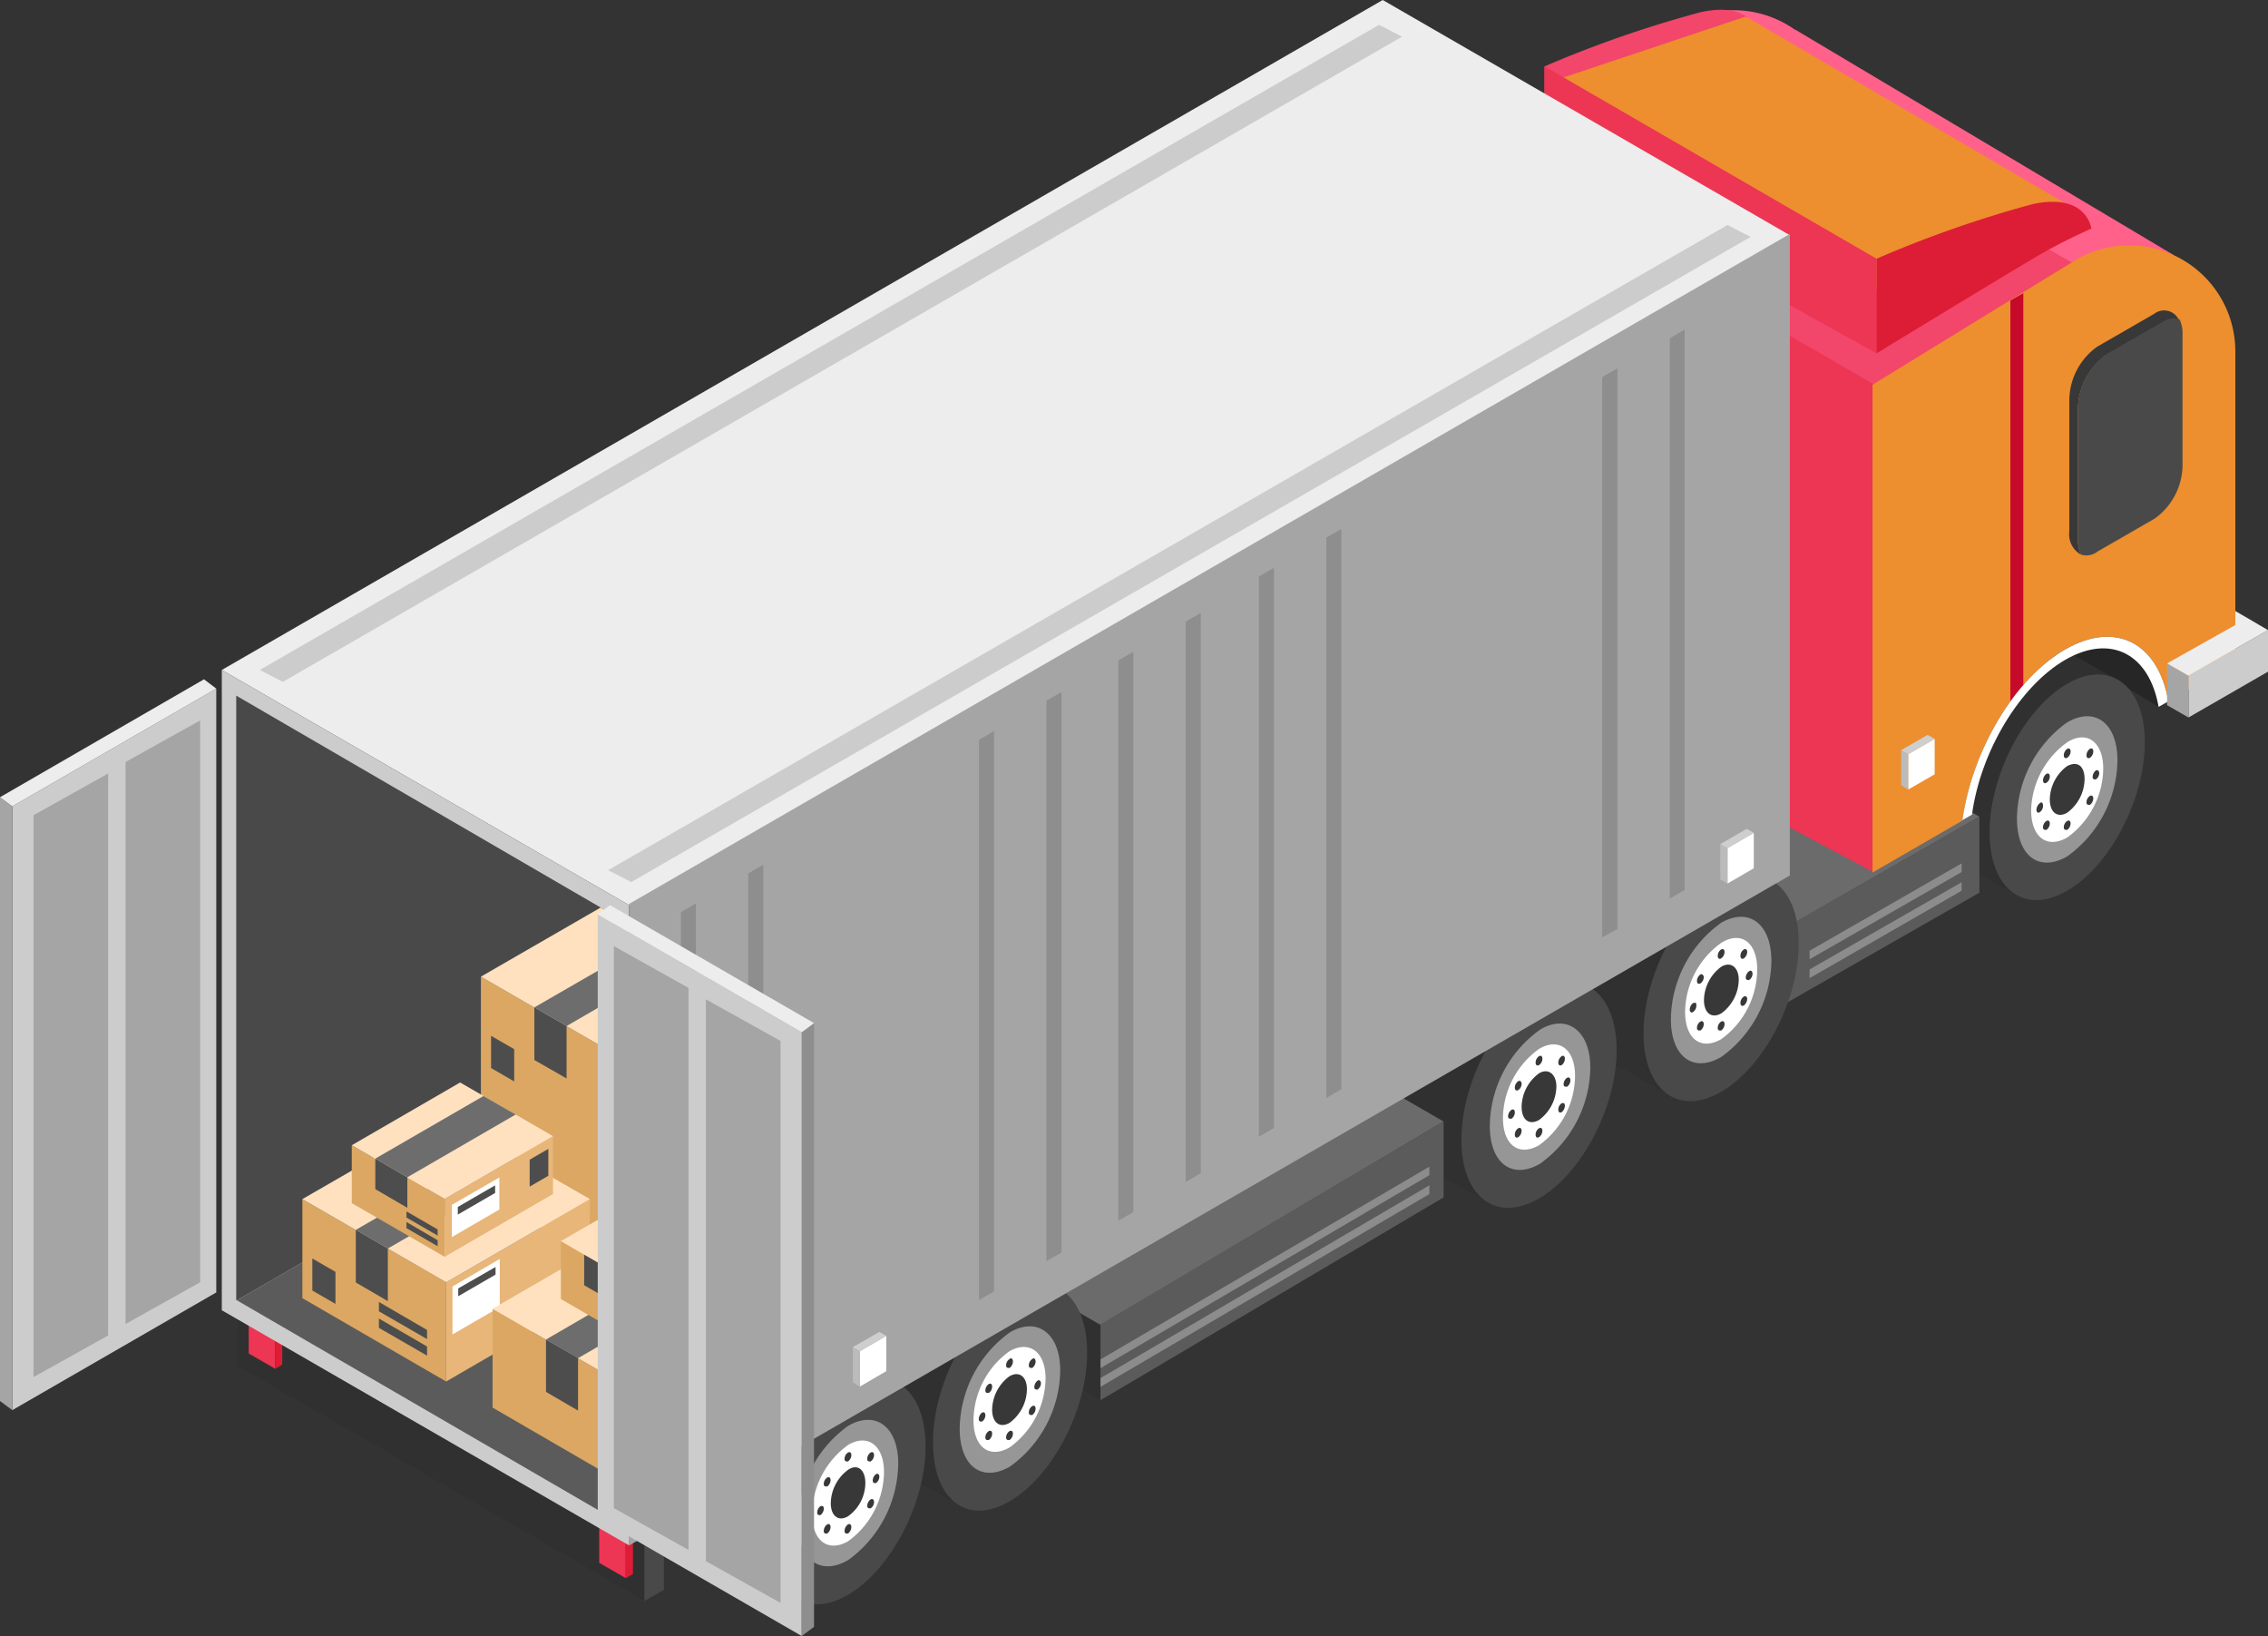 <?xml version="1.0" encoding="UTF-8"?> <svg xmlns="http://www.w3.org/2000/svg" viewBox="0 0 106.96 77.14"><rect x="0" y="0" width="106.96" height="77.14" fill="#333333" stroke="none"/> <defs> <style>.cls-1{fill:#ff618b;}.cls-2{fill:#262626;}.cls-3{fill:#303030;}.cls-4{fill:#494949;}.cls-5{fill:#969696;}.cls-6{fill:#fff;}.cls-7{fill:#383838;}.cls-8{fill:#6b6b6b;}.cls-9{fill:#5b5b5b;}.cls-10{fill:#8c8c8c;}.cls-11{fill:#f2466b;}.cls-12{fill:#ed8e2f;}.cls-13{fill:#ed3554;}.cls-14{fill:#ededed;}.cls-15{fill:#ccc;}.cls-16{fill:#dd1d35;}.cls-17{fill:#f95377;}.cls-18{fill:#a5a5a5;}.cls-19{fill:#8e8e8e;}.cls-20{fill:#bbb;}.cls-21{fill:#cecece;}.cls-22{fill:#c60a2a;}.cls-23{fill:#dba763;}.cls-24{fill:#ffe1c0;}.cls-25{fill:#4d4d4d;}.cls-26{fill:#6d6d6d;}.cls-27{fill:#e8b679;}</style> </defs> <g id="Слой_2" data-name="Слой 2"> <g id="Layer_1" data-name="Layer 1"> <polygon class="cls-1" points="102.5 12.02 84.67 1.4 80.17 4.09 97.33 13.67 102.5 12.02"></polygon> <path class="cls-1" d="M79.28,1.14,69.65,7.05V30l4.24-2.45c.47-3.27,2.47-6.67,4.85-8s4.39-.28,4.86,2.44l3.16-1.82V5.46A5,5,0,0,0,79.28,1.14Z"></path> <path class="cls-2" d="M101.8,33.33,99,31.63l-2.65-1.35s2.26-.72,2.4-.81S102.53,30.68,101.8,33.33Z"></path> <path class="cls-3" d="M98.4,33.49c0,2.69-1.64,5.82-3.66,7s-3.66-.07-3.66-2.77,1.64-5.82,3.66-7S98.4,30.79,98.4,33.49Z"></path> <polygon class="cls-3" points="95.12 42.22 92.47 40.73 97.2 30.57 99.73 31.98 95.12 42.22"></polygon> <path class="cls-4" d="M101.15,35c0,2.7-1.64,5.83-3.66,7s-3.66-.07-3.66-2.76,1.64-5.83,3.66-7S101.15,32.33,101.15,35Z"></path> <path class="cls-5" d="M99.86,35.85a5.66,5.66,0,0,1-2.37,4.53c-1.31.76-2.37,0-2.37-1.79a5.66,5.66,0,0,1,2.37-4.53C98.8,33.3,99.86,34.1,99.86,35.85Z"></path> <path class="cls-6" d="M99.19,36.24a4.07,4.07,0,0,1-1.7,3.25c-.94.54-1.7,0-1.7-1.29A4.07,4.07,0,0,1,97.49,35C98.43,34.41,99.19,35,99.19,36.24Z"></path> <path class="cls-7" d="M98.31,36.74a2,2,0,0,1-.82,1.58c-.45.26-.82,0-.82-.63a2,2,0,0,1,.82-1.57C98,35.86,98.31,36.14,98.31,36.74Z"></path> <path class="cls-7" d="M97.65,35.43a.36.36,0,0,1-.16.3c-.09.05-.16,0-.16-.12a.38.38,0,0,1,.16-.3C97.58,35.26,97.65,35.31,97.65,35.43Z"></path> <path class="cls-7" d="M98.72,35.43a.36.36,0,0,1-.16.3c-.09.05-.16,0-.16-.12a.38.38,0,0,1,.16-.3C98.65,35.26,98.72,35.31,98.72,35.43Z"></path> <path class="cls-7" d="M96.67,36.61a.36.36,0,0,1-.16.3c-.09.05-.16,0-.16-.12a.38.38,0,0,1,.16-.3C96.6,36.44,96.67,36.49,96.67,36.61Z"></path> <path class="cls-7" d="M98.72,37.65a.38.38,0,0,1-.16.3c-.09,0-.16,0-.16-.12a.36.36,0,0,1,.16-.3C98.65,37.48,98.72,37.53,98.72,37.65Z"></path> <path class="cls-7" d="M96.67,38.83a.38.38,0,0,1-.16.3c-.09,0-.16,0-.16-.12a.36.36,0,0,1,.16-.3C96.6,38.66,96.67,38.71,96.67,38.83Z"></path> <path class="cls-7" d="M99,36.45a.36.36,0,0,1-.16.3c-.08,0-.15,0-.15-.12a.4.4,0,0,1,.15-.3C98.9,36.28,99,36.34,99,36.45Z"></path> <path class="cls-7" d="M96.35,38a.36.36,0,0,1-.16.3c-.08.05-.15,0-.15-.12a.4.4,0,0,1,.15-.3C96.28,37.79,96.35,37.84,96.35,38Z"></path> <path class="cls-7" d="M97.65,38.83a.38.38,0,0,1-.16.3c-.09,0-.16,0-.16-.12a.36.36,0,0,1,.16-.3C97.58,38.66,97.65,38.71,97.65,38.83Z"></path> <polygon class="cls-8" points="72.97 41.74 86.02 34.28 93.35 38.51 80.24 46.02 72.97 41.74"></polygon> <polygon class="cls-9" points="93.35 38.51 80.17 46.04 80.17 49.62 93.35 42.09 93.35 38.51"></polygon> <polygon class="cls-10" points="92.51 41.6 85.34 45.71 85.34 46.12 92.51 42 92.51 41.6"></polygon> <polygon class="cls-10" points="92.51 40.71 85.34 44.83 85.34 45.23 92.51 41.12 92.51 40.71"></polygon> <polygon class="cls-11" points="88.35 18.22 97.9 12.49 78.77 1.45 69.35 7.25 88.35 18.22"></polygon> <path class="cls-11" d="M72.84,7.59S78.51,4.13,80.55,3A25,25,0,0,1,83,1.73S82.76,0,80.18.58a54.22,54.22,0,0,0-7.34,2.55Z"></path> <polygon class="cls-12" points="97.44 9.61 82.33 0.78 73.74 3.65 88.5 13.67 97.44 9.61"></polygon> <polygon class="cls-13" points="88.35 41.12 80.17 36.77 80.17 13.39 88.35 18.11 88.35 41.12"></polygon> <polygon class="cls-13" points="88.5 16.66 72.84 7.96 72.84 3.13 88.5 12.2 88.5 16.66"></polygon> <polygon class="cls-3" points="47.87 59.57 51.9 61.9 51.9 66.02 47.87 63.7 47.87 59.57"></polygon> <path class="cls-3" d="M82.08,43c0,2.69-1.64,5.82-3.66,7s-3.66-.07-3.66-2.77,1.64-5.82,3.66-7S82.08,40.25,82.08,43Z"></path> <polygon class="cls-3" points="78.8 51.67 76.15 50.18 80.88 40.03 83.41 41.44 78.8 51.67"></polygon> <path class="cls-4" d="M84.83,44.48c0,2.69-1.64,5.83-3.66,7s-3.66-.07-3.66-2.76,1.64-5.83,3.66-7S84.83,41.78,84.83,44.48Z"></path> <path class="cls-5" d="M83.54,45.31a5.66,5.66,0,0,1-2.37,4.53c-1.31.76-2.37,0-2.37-1.79a5.69,5.69,0,0,1,2.37-4.54C82.48,42.76,83.54,43.56,83.54,45.31Z"></path> <path class="cls-6" d="M82.87,45.7A4.07,4.07,0,0,1,81.17,49c-.94.54-1.7,0-1.7-1.29a4.07,4.07,0,0,1,1.7-3.25C82.11,43.87,82.87,44.44,82.87,45.7Z"></path> <path class="cls-7" d="M82,46.2a2,2,0,0,1-.82,1.58c-.45.26-.82,0-.82-.63a2,2,0,0,1,.82-1.57C81.62,45.32,82,45.6,82,46.2Z"></path> <path class="cls-7" d="M81.33,44.89a.38.38,0,0,1-.16.3c-.09.05-.16,0-.16-.12a.36.36,0,0,1,.16-.3C81.26,44.72,81.33,44.77,81.33,44.89Z"></path> <path class="cls-7" d="M82.4,44.89a.41.41,0,0,1-.16.3c-.09.05-.16,0-.16-.12a.36.36,0,0,1,.16-.3C82.32,44.72,82.4,44.77,82.4,44.89Z"></path> <path class="cls-7" d="M80.35,46.07a.36.36,0,0,1-.16.3c-.09.05-.16,0-.16-.12a.38.38,0,0,1,.16-.3C80.28,45.9,80.35,46,80.35,46.07Z"></path> <path class="cls-7" d="M82.4,47.1a.41.41,0,0,1-.16.31c-.09.05-.16,0-.16-.12a.36.36,0,0,1,.16-.3C82.32,46.94,82.4,47,82.4,47.1Z"></path> <path class="cls-7" d="M80.35,48.29a.38.38,0,0,1-.16.3c-.09,0-.16,0-.16-.12a.36.36,0,0,1,.16-.3C80.28,48.12,80.35,48.17,80.35,48.29Z"></path> <path class="cls-7" d="M82.65,45.91a.36.36,0,0,1-.16.3c-.08,0-.16,0-.16-.12a.41.41,0,0,1,.16-.3C82.58,45.74,82.65,45.79,82.65,45.91Z"></path> <path class="cls-7" d="M80,47.42a.36.36,0,0,1-.16.3c-.08.05-.15,0-.15-.12a.4.4,0,0,1,.15-.3C80,47.25,80,47.3,80,47.42Z"></path> <path class="cls-7" d="M81.33,48.29a.38.38,0,0,1-.16.3c-.09,0-.16,0-.16-.12a.36.36,0,0,1,.16-.3C81.26,48.12,81.33,48.17,81.33,48.29Z"></path> <path class="cls-3" d="M73.49,48c0,2.69-1.64,5.82-3.66,7s-3.66-.07-3.66-2.77,1.64-5.82,3.66-7S73.49,45.28,73.49,48Z"></path> <polygon class="cls-3" points="70.21 56.71 67.56 55.22 72.28 45.06 74.82 46.47 70.21 56.71"></polygon> <path class="cls-4" d="M76.24,49.51c0,2.7-1.64,5.83-3.66,7s-3.66-.07-3.66-2.76,1.64-5.83,3.66-7S76.24,46.81,76.24,49.51Z"></path> <path class="cls-5" d="M75,50.34a5.66,5.66,0,0,1-2.37,4.53c-1.31.76-2.37,0-2.37-1.79a5.66,5.66,0,0,1,2.37-4.53C73.89,47.79,75,48.59,75,50.34Z"></path> <path class="cls-6" d="M74.28,50.73A4.07,4.07,0,0,1,72.58,54c-.94.54-1.7,0-1.7-1.29a4.07,4.07,0,0,1,1.7-3.25C73.52,48.9,74.28,49.47,74.28,50.73Z"></path> <path class="cls-7" d="M73.4,51.23a2,2,0,0,1-.82,1.58c-.46.26-.82,0-.82-.63a2,2,0,0,1,.82-1.57C73,50.35,73.4,50.63,73.4,51.23Z"></path> <path class="cls-7" d="M72.74,49.92a.36.36,0,0,1-.16.3c-.09.05-.16,0-.16-.12a.38.38,0,0,1,.16-.3C72.67,49.75,72.74,49.8,72.74,49.92Z"></path> <path class="cls-7" d="M73.8,49.92a.38.38,0,0,1-.15.3c-.09.05-.16,0-.16-.12a.38.38,0,0,1,.16-.3C73.73,49.75,73.8,49.8,73.8,49.92Z"></path> <path class="cls-7" d="M71.76,51.1a.36.36,0,0,1-.16.3c-.09.05-.16,0-.16-.12a.38.38,0,0,1,.16-.3C71.69,50.93,71.76,51,71.76,51.1Z"></path> <path class="cls-7" d="M73.8,52.14a.4.4,0,0,1-.15.3c-.09.05-.16,0-.16-.12a.36.36,0,0,1,.16-.3C73.73,52,73.8,52,73.8,52.14Z"></path> <path class="cls-7" d="M71.76,53.32a.38.38,0,0,1-.16.3c-.09.05-.16,0-.16-.12a.36.36,0,0,1,.16-.3C71.69,53.15,71.76,53.2,71.76,53.32Z"></path> <path class="cls-7" d="M74.06,50.94a.36.36,0,0,1-.16.3c-.09,0-.16,0-.16-.12a.38.38,0,0,1,.16-.3C74,50.77,74.06,50.83,74.06,50.94Z"></path> <path class="cls-7" d="M71.44,52.45a.36.36,0,0,1-.16.3c-.08,0-.16,0-.16-.12a.41.41,0,0,1,.16-.3C71.37,52.28,71.44,52.33,71.44,52.45Z"></path> <path class="cls-7" d="M72.74,53.32a.38.38,0,0,1-.16.3c-.09.05-.16,0-.16-.12a.36.36,0,0,1,.16-.3C72.67,53.15,72.74,53.2,72.74,53.32Z"></path> <polygon class="cls-8" points="44.58 58.25 60.76 48.65 68.08 52.88 51.9 62.47 44.58 58.25"></polygon> <polygon class="cls-9" points="51.9 62.45 51.9 66.02 68.08 56.46 68.08 52.88 51.9 62.45"></polygon> <polygon class="cls-10" points="51.9 64.98 51.9 65.39 67.41 56.3 67.41 55.89 51.9 64.98"></polygon> <polygon class="cls-10" points="51.9 64.1 51.9 64.51 67.41 55.41 67.41 55.01 51.9 64.1"></polygon> <path class="cls-3" d="M48.52,62.26c0,2.69-1.64,5.82-3.66,7s-3.66-.07-3.66-2.77,1.64-5.82,3.66-7S48.52,59.56,48.52,62.26Z"></path> <polygon class="cls-3" points="45.24 70.98 42.59 69.5 47.32 59.34 49.85 60.75 45.24 70.98"></polygon> <path class="cls-4" d="M51.27,63.79c0,2.69-1.64,5.83-3.66,7S44,70.71,44,68s1.64-5.83,3.66-7S51.27,61.09,51.27,63.79Z"></path> <path class="cls-5" d="M50,64.62a5.66,5.66,0,0,1-2.37,4.53c-1.31.76-2.37,0-2.37-1.79a5.69,5.69,0,0,1,2.37-4.54C48.92,62.07,50,62.87,50,64.62Z"></path> <path class="cls-6" d="M49.31,65a4.07,4.07,0,0,1-1.7,3.25c-.94.54-1.7,0-1.7-1.29a4.07,4.07,0,0,1,1.7-3.25C48.55,63.18,49.31,63.75,49.31,65Z"></path> <path class="cls-7" d="M48.43,65.51a2,2,0,0,1-.82,1.58c-.45.26-.82,0-.82-.63a2,2,0,0,1,.82-1.57C48.07,64.63,48.43,64.91,48.43,65.51Z"></path> <path class="cls-7" d="M47.77,64.2a.38.38,0,0,1-.16.3c-.09,0-.16,0-.16-.12a.36.36,0,0,1,.16-.3C47.7,64,47.77,64.08,47.77,64.2Z"></path> <path class="cls-7" d="M48.84,64.2a.38.38,0,0,1-.16.3c-.09,0-.16,0-.16-.12a.36.36,0,0,1,.16-.3C48.77,64,48.84,64.08,48.84,64.2Z"></path> <path class="cls-7" d="M46.79,65.38a.36.36,0,0,1-.16.3c-.09,0-.16,0-.16-.12a.38.38,0,0,1,.16-.3C46.72,65.21,46.79,65.26,46.79,65.38Z"></path> <path class="cls-7" d="M48.84,66.42a.38.38,0,0,1-.16.3c-.09,0-.16,0-.16-.12a.36.36,0,0,1,.16-.3C48.77,66.25,48.84,66.3,48.84,66.42Z"></path> <path class="cls-7" d="M46.79,67.6a.38.38,0,0,1-.16.3c-.09,0-.16,0-.16-.12a.36.36,0,0,1,.16-.3C46.72,67.43,46.79,67.48,46.79,67.6Z"></path> <path class="cls-7" d="M49.09,65.22a.36.36,0,0,1-.16.3c-.08,0-.15,0-.15-.12a.4.4,0,0,1,.15-.3C49,65.05,49.09,65.1,49.09,65.22Z"></path> <path class="cls-7" d="M46.47,66.73a.36.36,0,0,1-.16.3c-.08,0-.15,0-.15-.12a.4.4,0,0,1,.15-.3C46.4,66.56,46.47,66.61,46.47,66.73Z"></path> <path class="cls-7" d="M47.77,67.6a.38.38,0,0,1-.16.3c-.09,0-.16,0-.16-.12a.36.36,0,0,1,.16-.3C47.7,67.43,47.77,67.48,47.77,67.6Z"></path> <path class="cls-3" d="M40.9,66.66c0,2.7-1.64,5.83-3.66,7s-3.66-.07-3.66-2.77,1.64-5.83,3.66-7S40.9,64,40.9,66.66Z"></path> <polygon class="cls-3" points="37.62 75.39 34.97 73.9 39.7 63.74 42.23 65.16 37.62 75.39"></polygon> <path class="cls-4" d="M43.65,68.2c0,2.69-1.64,5.82-3.66,7s-3.66-.07-3.66-2.77S38,66.6,40,65.43,43.65,65.5,43.65,68.2Z"></path> <path class="cls-5" d="M42.36,69A5.69,5.69,0,0,1,40,73.56c-1.31.76-2.37,0-2.37-1.79A5.69,5.69,0,0,1,40,67.23C41.3,66.48,42.36,67.28,42.36,69Z"></path> <path class="cls-6" d="M41.69,69.41A4.09,4.09,0,0,1,40,72.67c-.94.54-1.7,0-1.7-1.29A4.07,4.07,0,0,1,40,68.13C40.93,67.58,41.69,68.16,41.69,69.41Z"></path> <path class="cls-7" d="M40.81,69.92A1.94,1.94,0,0,1,40,71.49c-.45.27-.82,0-.82-.62A2,2,0,0,1,40,69.3C40.45,69,40.81,69.31,40.81,69.92Z"></path> <path class="cls-7" d="M40.15,68.61a.38.38,0,0,1-.16.3c-.09,0-.16,0-.16-.12a.36.36,0,0,1,.16-.3C40.08,68.44,40.15,68.49,40.15,68.61Z"></path> <path class="cls-7" d="M41.22,68.61a.38.38,0,0,1-.16.3c-.09,0-.16,0-.16-.12a.36.36,0,0,1,.16-.3C41.15,68.44,41.22,68.49,41.22,68.61Z"></path> <path class="cls-7" d="M39.17,69.79a.38.38,0,0,1-.16.3c-.09,0-.16,0-.16-.12a.36.36,0,0,1,.16-.3C39.1,69.62,39.17,69.67,39.17,69.79Z"></path> <path class="cls-7" d="M41.22,70.82a.36.36,0,0,1-.16.3c-.09,0-.16,0-.16-.12a.38.38,0,0,1,.16-.3C41.15,70.65,41.22,70.71,41.22,70.82Z"></path> <path class="cls-7" d="M39.17,72a.4.4,0,0,1-.16.31c-.09,0-.16,0-.16-.12a.38.38,0,0,1,.16-.31C39.1,71.83,39.17,71.89,39.17,72Z"></path> <path class="cls-7" d="M41.47,69.63a.38.38,0,0,1-.16.3c-.08,0-.15,0-.15-.12a.38.38,0,0,1,.15-.3C41.4,69.46,41.47,69.51,41.47,69.63Z"></path> <path class="cls-7" d="M38.85,71.14a.38.38,0,0,1-.16.3c-.08,0-.15,0-.15-.12a.38.38,0,0,1,.15-.3C38.78,71,38.85,71,38.85,71.14Z"></path> <path class="cls-7" d="M40.15,72a.4.4,0,0,1-.16.31c-.09,0-.16,0-.16-.12a.38.38,0,0,1,.16-.31C40.08,71.83,40.15,71.89,40.15,72Z"></path> <path class="cls-4" d="M34.62,72.28,32,70.91l3.13-1.42Z"></path> <path class="cls-5" d="M39.67,63.74l-.28.17a9.72,9.72,0,0,0-4.77,8.37h0l.87-.54.07-.36a9.07,9.07,0,0,1,3.22-5.52l.39-.32Z"></path> <polygon class="cls-14" points="29.67 42.68 84.41 11.09 65.21 0 10.46 31.59 29.67 42.68"></polygon> <polygon class="cls-15" points="13.34 32.15 66.12 1.73 65.04 1.17 12.25 31.59 13.34 32.15"></polygon> <polygon class="cls-15" points="29.77 41.59 82.56 11.17 81.47 10.61 28.68 41.03 29.77 41.59"></polygon> <polygon class="cls-3" points="11.22 61.27 11.22 64.41 30.42 75.49 30.42 72.36 11.22 61.27"></polygon> <polygon class="cls-4" points="31.31 71.83 30.39 72.36 30.39 75.49 31.31 74.96 31.31 71.83"></polygon> <polygon class="cls-13" points="29.51 74.41 28.26 73.69 28.26 72.02 29.51 72.74 29.51 74.41"></polygon> <polygon class="cls-16" points="29.85 72.55 29.51 72.74 29.51 74.41 29.85 74.22 29.85 72.55"></polygon> <polygon class="cls-17" points="29.85 72.55 28.6 71.83 28.26 72.03 29.51 72.74 29.85 72.55"></polygon> <polygon class="cls-13" points="12.98 64.54 11.73 63.82 11.73 62.16 12.98 62.88 12.98 64.54"></polygon> <polygon class="cls-16" points="13.31 62.68 12.98 62.88 12.98 64.54 13.31 64.35 13.31 62.68"></polygon> <polygon class="cls-17" points="13.31 62.68 12.07 61.97 11.73 62.16 12.98 62.88 13.31 62.68"></polygon> <polygon class="cls-15" points="10.46 31.59 10.46 55.59 10.46 57.47 10.46 61.78 29.67 72.87 29.67 68.56 29.67 66.68 29.67 42.68 10.46 31.59"></polygon> <polygon class="cls-4" points="28.98 43.17 11.14 32.8 11.14 54.12 11.14 55.79 11.14 61.3 11.17 61.31 28.98 51.03 28.98 43.17"></polygon> <polygon class="cls-9" points="28.98 51.03 11.17 61.31 28.98 71.65 28.98 51.03"></polygon> <polygon class="cls-6" points="60.92 29.51 46.08 38.07 43.85 40.99 60.92 31.14 60.92 29.51"></polygon> <polygon class="cls-6" points="60.92 26.62 49.67 33.23 47.44 36.16 60.92 28.26 60.92 26.62"></polygon> <polygon class="cls-18" points="29.67 42.62 29.67 66.68 29.67 70.04 29.67 72.87 84.41 41.28 84.41 38.46 84.41 35.09 84.41 11.03 29.67 42.62"></polygon> <polygon class="cls-19" points="32.82 42.6 32.11 43.01 32.11 69.43 32.82 69.02 32.82 42.6"></polygon> <polygon class="cls-19" points="36 40.77 35.29 41.18 35.29 67.6 36 67.19 36 40.77"></polygon> <polygon class="cls-19" points="46.88 34.47 46.17 34.88 46.17 61.3 46.88 60.89 46.88 34.47"></polygon> <polygon class="cls-19" points="50.06 32.63 49.35 33.04 49.35 59.47 50.06 59.06 50.06 32.63"></polygon> <polygon class="cls-19" points="53.45 30.73 52.74 31.14 52.74 57.56 53.45 57.15 53.45 30.73"></polygon> <polygon class="cls-19" points="56.63 28.9 55.92 29.31 55.92 55.73 56.63 55.32 56.63 28.9"></polygon> <polygon class="cls-19" points="60.08 26.77 59.37 27.18 59.37 53.6 60.08 53.19 60.08 26.77"></polygon> <polygon class="cls-19" points="63.26 24.94 62.55 25.35 62.55 51.77 63.26 51.36 63.26 24.94"></polygon> <polygon class="cls-19" points="76.28 17.37 75.56 17.78 75.56 44.2 76.28 43.8 76.28 17.37"></polygon> <polygon class="cls-19" points="79.45 15.54 78.75 15.95 78.75 42.37 79.45 41.96 79.45 15.54"></polygon> <polygon class="cls-6" points="81.47 41.66 82.71 40.94 82.71 39.27 81.47 39.99 81.47 41.66"></polygon> <polygon class="cls-20" points="81.13 39.8 81.47 39.99 81.47 41.66 81.13 41.46 81.13 39.8"></polygon> <polygon class="cls-21" points="81.13 39.8 82.38 39.08 82.71 39.27 81.47 39.99 81.13 39.8"></polygon> <polygon class="cls-6" points="40.55 65.38 41.8 64.65 41.8 62.99 40.55 63.71 40.55 65.38"></polygon> <polygon class="cls-20" points="40.22 63.52 40.55 63.71 40.55 65.38 40.22 65.18 40.22 63.52"></polygon> <polygon class="cls-21" points="40.22 63.52 41.47 62.8 41.8 62.99 40.55 63.71 40.22 63.52"></polygon> <polygon class="cls-15" points="10.2 32.47 0.58 38.02 0.58 66.49 10.2 60.94 10.2 32.47"></polygon> <polygon class="cls-18" points="0.58 66.49 0 66.06 0 37.59 0.58 38.02 0.58 66.49"></polygon> <polygon class="cls-14" points="10.2 32.47 9.62 32.03 0 37.59 0.58 38.02 10.2 32.47"></polygon> <polygon class="cls-18" points="1.58 64.93 5.1 62.97 5.1 36.47 1.58 38.44 1.58 64.93"></polygon> <polygon class="cls-18" points="5.92 62.43 9.44 60.46 9.44 33.97 5.92 35.93 5.92 62.43"></polygon> <path class="cls-12" d="M97.94,12.23l-9.63,5.91v23l4.24-2.45C93,35.4,95,32,97.4,30.62s4.39-.28,4.86,2.45l3.16-1.83V16.55A5,5,0,0,0,97.94,12.23Z"></path> <polygon class="cls-22" points="95.42 13.82 94.81 14.17 94.81 33.33 95.42 32.58 95.42 13.82"></polygon> <path class="cls-6" d="M97.4,31.11c-2.16,1.25-4,4.34-4.4,7.3l-.45.26C93,35.4,95,32,97.4,30.62s4.39-.28,4.86,2.45l-.46.26C101.37,30.86,99.57,29.86,97.4,31.11Z"></path> <path class="cls-16" d="M88.5,16.66S94.17,13.2,96.21,12a26.41,26.41,0,0,1,2.42-1.22s-.21-1.72-2.79-1.15A54.22,54.22,0,0,0,88.5,12.2Z"></path> <path class="cls-7" d="M98,19.26a3.17,3.17,0,0,1,1.31-2.51L102,15.2a.86.86,0,0,1,.76-.1.76.76,0,0,0-1.17-.3l-2.69,1.55a3.14,3.14,0,0,0-1.31,2.5v6.2a1.09,1.09,0,0,0,.55,1.1,1.54,1.54,0,0,1-.14-.69Z"></path> <path class="cls-4" d="M98.93,26l2.69-1.55a3.14,3.14,0,0,0,1.31-2.5v-6.2a1.54,1.54,0,0,0-.14-.69.86.86,0,0,0-.76.1l-2.69,1.55A3.17,3.17,0,0,0,98,19.26v6.2a1.54,1.54,0,0,0,.14.69A.86.86,0,0,0,98.93,26Z"></path> <polygon class="cls-15" points="106.96 29.71 103.21 31.86 103.21 33.83 106.96 31.67 106.96 29.71"></polygon> <polygon class="cls-18" points="102.2 31.28 102.2 33.25 103.21 33.83 103.21 31.86 102.2 31.28"></polygon> <polygon class="cls-14" points="102.2 31.28 105.42 29.47 105.42 28.81 106.96 29.71 103.21 31.86 102.2 31.28"></polygon> <polygon class="cls-6" points="89.99 37.23 91.24 36.51 91.24 34.84 89.99 35.56 89.99 37.23"></polygon> <polygon class="cls-20" points="89.66 35.37 89.99 35.56 89.99 37.23 89.66 37.03 89.66 35.37"></polygon> <polygon class="cls-21" points="89.66 35.37 90.91 34.65 91.24 34.84 89.99 35.56 89.66 35.37"></polygon> <polygon class="cls-23" points="28.98 49.69 22.68 46.05 22.68 56.29 28.98 59.94 28.98 49.69"></polygon> <polygon class="cls-24" points="28.33 42.79 22.68 46.05 28.98 49.69 28.98 43.19 28.33 42.79"></polygon> <polygon class="cls-25" points="25.2 49.98 26.72 50.85 26.72 48.38 25.2 47.5 25.2 49.98"></polygon> <polygon class="cls-26" points="28.98 45.32 25.2 47.5 26.72 48.38 28.98 47.07 28.98 45.32"></polygon> <polygon class="cls-25" points="24.25 49.47 24.25 50.99 23.16 50.36 23.16 48.84 24.25 49.47"></polygon> <polygon class="cls-23" points="21.04 65.14 21.04 60.46 14.26 56.54 14.26 61.21 21.04 65.14"></polygon> <polygon class="cls-27" points="21.04 65.14 21.04 60.46 27.82 56.54 27.82 61.21 21.04 65.14"></polygon> <polygon class="cls-24" points="27.82 56.54 21.04 60.46 14.26 56.54 21.04 52.63 27.82 56.54"></polygon> <polygon class="cls-25" points="16.78 60.47 18.29 61.35 18.29 58.87 16.78 57.99 16.78 60.47"></polygon> <polygon class="cls-26" points="16.78 57.99 23.55 54.08 25.07 54.95 18.29 58.87 16.78 57.99"></polygon> <polygon class="cls-25" points="20.14 63.92 20.14 63.49 17.87 62.17 17.87 62.61 20.14 63.92"></polygon> <polygon class="cls-25" points="20.14 63.14 20.14 62.71 17.87 61.39 17.87 61.83 20.14 63.14"></polygon> <polygon class="cls-25" points="15.82 59.97 15.82 61.48 14.73 60.85 14.73 59.34 15.82 59.97"></polygon> <polygon class="cls-25" points="26.45 60.06 26.45 61.64 27.54 61.01 27.54 59.43 26.45 60.06"></polygon> <polygon class="cls-25" points="24.97 60.92 24.97 62.5 26.06 61.87 26.06 60.29 24.97 60.92"></polygon> <polygon class="cls-6" points="21.34 60.66 21.34 62.92 23.57 61.63 23.57 59.36 21.34 60.66"></polygon> <polygon class="cls-25" points="21.61 61.12 21.61 60.75 23.37 59.74 23.37 60.1 21.61 61.12"></polygon> <polygon class="cls-23" points="28.97 65.03 23.23 61.71 23.23 66.37 28.97 69.7 28.97 65.03"></polygon> <polygon class="cls-24" points="28.97 58.39 23.23 61.71 28.97 65.03 28.97 58.39"></polygon> <polygon class="cls-25" points="25.75 65.63 27.26 66.51 27.26 64.03 25.75 63.16 25.75 65.63"></polygon> <polygon class="cls-26" points="28.97 61.29 25.75 63.16 27.26 64.04 28.97 63.05 28.97 61.29"></polygon> <polygon class="cls-23" points="28.97 59.98 26.45 58.52 26.45 61.25 28.97 62.71 28.97 59.98"></polygon> <polygon class="cls-24" points="28.97 57.07 26.45 58.52 28.97 59.98 28.97 57.07"></polygon> <polygon class="cls-25" points="28.97 59.98 27.55 59.16 27.55 60.6 28.97 61.42 28.97 59.98"></polygon> <polygon class="cls-23" points="20.97 59.26 20.97 56.53 16.59 54 16.59 56.73 20.97 59.26"></polygon> <polygon class="cls-27" points="20.97 59.26 20.97 56.53 26.08 53.57 26.08 56.3 20.97 59.26"></polygon> <polygon class="cls-24" points="26.08 53.57 20.97 56.53 16.59 54 21.7 51.04 26.08 53.57"></polygon> <polygon class="cls-25" points="20.64 58.76 20.64 58.48 19.17 57.62 19.17 57.91 20.64 58.76"></polygon> <polygon class="cls-25" points="20.64 58.26 20.64 57.97 19.17 57.12 19.17 57.41 20.64 58.26"></polygon> <polygon class="cls-25" points="24.98 54.68 24.98 55.95 25.86 55.44 25.86 54.17 24.98 54.68"></polygon> <polygon class="cls-6" points="21.31 56.81 21.31 58.33 23.55 57.03 23.55 55.52 21.31 56.81"></polygon> <polygon class="cls-25" points="21.59 57.27 21.59 56.91 23.35 55.89 23.35 56.25 21.59 57.27"></polygon> <polygon class="cls-25" points="17.7 56.07 19.21 56.95 19.21 55.51 17.7 54.63 17.7 56.07"></polygon> <polygon class="cls-26" points="17.7 54.63 22.8 51.68 24.32 52.55 19.21 55.51 17.7 54.63"></polygon> <polygon class="cls-15" points="28.19 43.11 37.81 48.67 37.81 77.14 28.19 71.59 28.19 43.11"></polygon> <polygon class="cls-19" points="37.81 77.14 38.39 76.71 38.39 48.24 37.81 48.67 37.81 77.14"></polygon> <polygon class="cls-14" points="28.19 43.11 28.77 42.68 38.39 48.24 37.81 48.67 28.19 43.11"></polygon> <polygon class="cls-18" points="36.81 75.58 33.29 73.61 33.29 47.12 36.81 49.08 36.81 75.58"></polygon> <polygon class="cls-18" points="32.47 73.08 28.95 71.11 28.95 44.61 32.47 46.58 32.47 73.08"></polygon> </g> </g> </svg> 